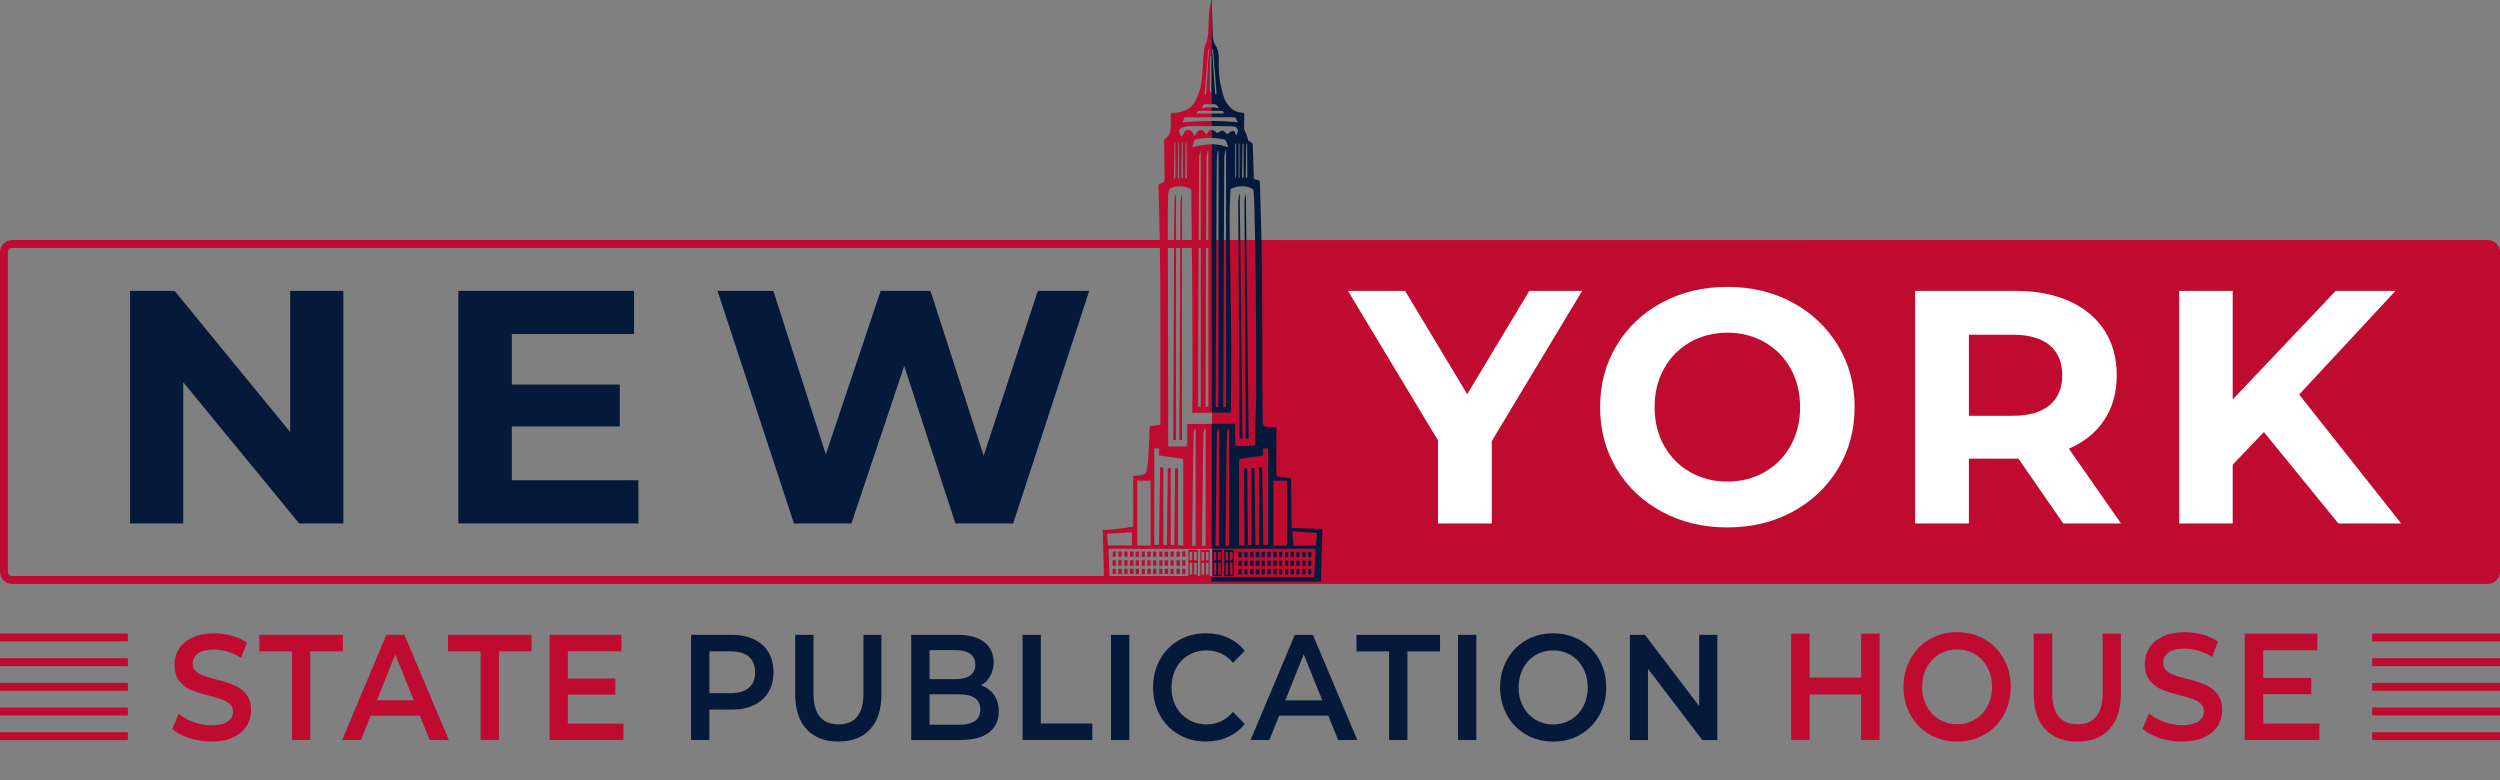 <?xml version="1.0" encoding="utf-8"?>
<!-- Generator: Adobe Illustrator 25.2.0, SVG Export Plug-In . SVG Version: 6.00 Build 0)  -->
<svg version="1.1" id="Layer_1" xmlns="http://www.w3.org/2000/svg" xmlns:xlink="http://www.w3.org/1999/xlink" x="0px" y="0px"
	 viewBox="0 0 948.1 295.92" style="enable-background:new 0 0 948.1 295.92;" xml:space="preserve">
<rect x="0" y="0" width="948.1" height="295.92" fill="#808080" stroke="none"/>
<style type="text/css">
	.st0{fill:none;stroke:#BF0B30;stroke-width:3;stroke-miterlimit:10;}
	.st1{fill:#BF0B30;}
	.st2{fill:#051A3A;}
	.st3{fill:#FFFFFF;}
</style>
<g>
	<g>
		<line class="st0" x1="948.1" y1="279.17" x2="899.61" y2="279.17"/>
		<line class="st0" x1="948.1" y1="269.82" x2="899.61" y2="269.82"/>
		<line class="st0" x1="948.1" y1="260.47" x2="899.61" y2="260.47"/>
		<line class="st0" x1="948.1" y1="251.12" x2="899.61" y2="251.12"/>
		<line class="st0" x1="948.1" y1="241.76" x2="899.61" y2="241.76"/>
	</g>
	<g>
		<line class="st0" x1="48.5" y1="279.17" x2="0" y2="279.17"/>
		<line class="st0" x1="48.5" y1="269.82" x2="0" y2="269.82"/>
		<line class="st0" x1="48.5" y1="260.47" x2="0" y2="260.47"/>
		<line class="st0" x1="48.5" y1="251.12" x2="0" y2="251.12"/>
		<line class="st0" x1="48.5" y1="241.76" x2="0" y2="241.76"/>
	</g>
	<path class="st1" d="M943.5,221.45H464.27c-2.54,0-4.6-2.06-4.6-4.6V95.63c0-2.54,2.06-4.6,4.6-4.6H943.5c2.54,0,4.6,2.06,4.6,4.6
		v121.22C948.1,219.39,946.04,221.45,943.5,221.45z"/>
	<g>
		<path class="st1" d="M483.83,94.03c0.88,0,1.6,0.72,1.6,1.6v121.22c0,0.88-0.72,1.6-1.6,1.6H4.6c-0.88,0-1.6-0.72-1.6-1.6V95.63
			c0-0.88,0.72-1.6,1.6-1.6H483.83 M483.83,91.03H4.6c-2.54,0-4.6,2.06-4.6,4.6v121.22c0,2.54,2.06,4.6,4.6,4.6h479.24
			c2.54,0,4.6-2.06,4.6-4.6V95.63C488.43,93.09,486.37,91.03,483.83,91.03L483.83,91.03z"/>
	</g>
	<g>
		<g>
			<path class="st1" d="M71.76,279.91c-2.69-0.87-4.81-2.03-6.38-3.48l2.4-5.76c1.53,1.29,3.41,2.35,5.63,3.16
				c2.22,0.82,4.46,1.23,6.7,1.23c2.77,0,4.85-0.47,6.22-1.42c1.37-0.95,2.05-2.2,2.05-3.76c0-1.14-0.38-2.08-1.15-2.82
				c-0.76-0.74-1.73-1.32-2.91-1.74c-1.17-0.42-2.77-0.89-4.8-1.42c-2.85-0.72-5.15-1.44-6.91-2.17c-1.76-0.72-3.27-1.85-4.54-3.39
				c-1.26-1.54-1.89-3.62-1.89-6.24c0-2.2,0.56-4.21,1.68-6.01c1.12-1.8,2.81-3.24,5.07-4.3c2.26-1.06,5.02-1.6,8.3-1.6
				c2.28,0,4.52,0.3,6.72,0.91c2.21,0.61,4.11,1.48,5.71,2.62l-2.19,5.76c-1.64-1.03-3.34-1.8-5.12-2.34
				c-1.78-0.53-3.5-0.8-5.17-0.8c-2.74,0-4.78,0.49-6.11,1.48c-1.33,0.99-2,2.3-2,3.93c0,1.14,0.38,2.07,1.15,2.79
				c0.76,0.72,1.73,1.29,2.91,1.71c1.17,0.42,2.77,0.89,4.8,1.43c2.77,0.68,5.05,1.4,6.83,2.14s3.3,1.87,4.56,3.39
				c1.26,1.52,1.89,3.57,1.89,6.16c0,2.2-0.56,4.2-1.68,5.99c-1.12,1.79-2.82,3.21-5.09,4.28c-2.28,1.06-5.05,1.6-8.32,1.6
				C77.23,281.22,74.45,280.78,71.76,279.91z"/>
			<path class="st1" d="M110.74,247.02H98.36v-6.27h31.69v6.27h-12.38v33.63h-6.94V247.02z"/>
			<path class="st1" d="M159.23,271.41h-18.67l-3.68,9.24h-7.15l16.8-39.91h6.83l16.86,39.91h-7.25L159.23,271.41z M156.94,265.6
				l-7.04-17.44l-6.99,17.44H156.94z"/>
			<path class="st1" d="M182.28,247.02H169.9v-6.27h31.69v6.27h-12.38v33.63h-6.94V247.02z"/>
			<path class="st1" d="M236.43,274.44v6.21h-28.01v-39.91h27.26v6.21h-20.33v10.38h18.03v6.1h-18.03v11H236.43z"/>
			<path class="st2" d="M285.91,242.45c2.4,1.14,4.24,2.78,5.52,4.9c1.28,2.13,1.92,4.66,1.92,7.58c0,2.89-0.64,5.41-1.92,7.55
				c-1.28,2.15-3.12,3.79-5.52,4.93c-2.4,1.14-5.22,1.71-8.46,1.71h-8.43v11.52h-6.94v-39.91h15.37
				C280.69,240.74,283.51,241.32,285.91,242.45z M284.02,260.81c1.57-1.37,2.35-3.33,2.35-5.87s-0.78-4.5-2.35-5.87
				s-3.86-2.05-6.88-2.05h-8.11v15.85h8.11C280.16,262.86,282.45,262.18,284.02,260.81z"/>
			<path class="st2" d="M305.89,276.57c-2.88-3.1-4.32-7.53-4.32-13.31v-22.52h6.94v22.23c0,7.83,3.17,11.74,9.5,11.74
				c6.29,0,9.44-3.91,9.44-11.74v-22.23h6.83v22.52c0,5.78-1.43,10.21-4.29,13.31c-2.86,3.1-6.87,4.65-12.03,4.65
				C312.79,281.22,308.77,279.67,305.89,276.57z"/>
			<path class="st2" d="M376.95,263.52c1.21,1.69,1.81,3.79,1.81,6.3c0,3.46-1.25,6.13-3.74,8.01c-2.49,1.88-6.12,2.82-10.88,2.82
				h-18.57v-39.91h17.5c4.41,0,7.81,0.92,10.19,2.76c2.38,1.84,3.57,4.38,3.57,7.61c0,1.98-0.43,3.72-1.28,5.24
				c-0.85,1.52-2.03,2.7-3.52,3.53C374.11,260.62,375.74,261.83,376.95,263.52z M352.52,246.56v11h9.82c2.42,0,4.28-0.46,5.58-1.4
				c1.3-0.93,1.95-2.29,1.95-4.08c0-1.82-0.65-3.2-1.95-4.13c-1.3-0.93-3.16-1.4-5.58-1.4H352.52z M371.78,269.08
				c0-3.84-2.69-5.76-8.06-5.76h-11.2v11.52h11.2C369.09,274.84,371.78,272.92,371.78,269.08z"/>
			<path class="st2" d="M387.78,240.74h6.94v33.63h19.53v6.27h-26.46V240.74z"/>
			<path class="st2" d="M421.34,240.74h6.94v39.91h-6.94V240.74z"/>
			<path class="st2" d="M447.03,278.57c-3.04-1.77-5.42-4.21-7.15-7.33c-1.73-3.12-2.59-6.63-2.59-10.55s0.87-7.43,2.61-10.55
				c1.74-3.12,4.13-5.56,7.17-7.33c3.04-1.77,6.45-2.65,10.22-2.65c3.06,0,5.85,0.57,8.38,1.71c2.53,1.14,4.66,2.79,6.4,4.96
				l-4.48,4.5c-2.7-3.12-6.03-4.67-9.98-4.67c-2.56,0-4.85,0.6-6.88,1.8s-3.61,2.86-4.75,4.99c-1.14,2.13-1.71,4.54-1.71,7.24
				s0.57,5.11,1.71,7.24c1.14,2.13,2.72,3.79,4.75,4.99s4.32,1.8,6.88,1.8c3.95,0,7.27-1.58,9.98-4.73l4.48,4.56
				c-1.74,2.17-3.89,3.82-6.43,4.96c-2.54,1.14-5.34,1.71-8.4,1.71C453.47,281.22,450.07,280.34,447.03,278.57z"/>
			<path class="st2" d="M503.76,271.41h-18.67l-3.68,9.24h-7.15l16.8-39.91h6.83l16.86,39.91h-7.26L503.76,271.41z M501.47,265.6
				l-7.04-17.44l-6.99,17.44H501.47z"/>
			<path class="st2" d="M526.81,247.02h-12.38v-6.27h31.69v6.27h-12.38v33.63h-6.94V247.02z"/>
			<path class="st2" d="M552.95,240.74h6.94v39.91h-6.94V240.74z"/>
			<path class="st2" d="M578.72,278.57c-3.06-1.77-5.46-4.22-7.2-7.35c-1.74-3.14-2.62-6.64-2.62-10.52c0-3.88,0.87-7.38,2.62-10.52
				c1.74-3.13,4.14-5.59,7.2-7.35s6.49-2.65,10.3-2.65c3.8,0,7.24,0.88,10.3,2.65c3.06,1.77,5.46,4.21,7.2,7.33
				c1.74,3.12,2.62,6.63,2.62,10.55s-0.87,7.43-2.62,10.55c-1.74,3.12-4.14,5.56-7.2,7.33c-3.06,1.77-6.49,2.65-10.3,2.65
				C585.21,281.22,581.78,280.34,578.72,278.57z M595.74,272.93c1.99-1.2,3.55-2.87,4.69-5.02c1.14-2.15,1.71-4.55,1.71-7.21
				s-0.57-5.06-1.71-7.21c-1.14-2.15-2.7-3.82-4.69-5.02c-1.99-1.2-4.23-1.8-6.72-1.8c-2.49,0-4.73,0.6-6.72,1.8
				s-3.56,2.87-4.69,5.02c-1.14,2.15-1.71,4.55-1.71,7.21s0.57,5.06,1.71,7.21c1.14,2.15,2.7,3.82,4.69,5.02s4.23,1.8,6.72,1.8
				C591.51,274.72,593.75,274.12,595.74,272.93z"/>
			<path class="st2" d="M651.28,240.74v39.91h-5.71l-20.59-27.02v27.02h-6.88v-39.91h5.71l20.59,27.02v-27.02H651.28z"/>
			<path class="st1" d="M712.82,240.32v40.33h-7.01v-17.28h-19.52v17.28h-7.01v-40.33h7.01v16.65h19.52v-16.65H712.82z"/>
			<path class="st1" d="M731.8,278.55c-3.09-1.79-5.52-4.26-7.28-7.43s-2.64-6.71-2.64-10.63s0.88-7.46,2.64-10.63
				c1.76-3.17,4.19-5.65,7.28-7.43s6.56-2.68,10.41-2.68s7.31,0.89,10.41,2.68s5.52,4.25,7.28,7.4c1.76,3.15,2.64,6.7,2.64,10.66
				s-0.88,7.51-2.64,10.66c-1.76,3.15-4.19,5.62-7.28,7.4s-6.56,2.68-10.41,2.68S734.89,280.33,731.8,278.55z M749,272.84
				c2.01-1.21,3.59-2.9,4.74-5.07s1.72-4.6,1.72-7.29s-0.57-5.12-1.72-7.29c-1.15-2.17-2.73-3.86-4.74-5.07
				c-2.01-1.21-4.28-1.82-6.79-1.82s-4.78,0.61-6.79,1.82c-2.01,1.21-3.6,2.9-4.75,5.07c-1.15,2.17-1.72,4.6-1.72,7.29
				s0.57,5.12,1.72,7.29s2.73,3.86,4.75,5.07c2.01,1.21,4.28,1.81,6.79,1.81S746.99,274.05,749,272.84z"/>
			<path class="st1" d="M775.64,276.53c-2.91-3.13-4.37-7.61-4.37-13.45v-22.76h7.01v22.47c0,7.91,3.2,11.87,9.6,11.87
				c6.36,0,9.54-3.96,9.54-11.87v-22.47h6.9v22.76c0,5.84-1.45,10.32-4.34,13.45c-2.89,3.13-6.95,4.7-12.16,4.7
				C782.61,281.23,778.55,279.66,775.64,276.53z"/>
			<path class="st1" d="M819.01,279.9c-2.71-0.88-4.86-2.05-6.44-3.51l2.43-5.82c1.54,1.31,3.44,2.37,5.69,3.2s4.5,1.24,6.77,1.24
				c2.8,0,4.9-0.48,6.28-1.44c1.38-0.96,2.08-2.23,2.08-3.8c0-1.15-0.39-2.1-1.16-2.85s-1.75-1.33-2.94-1.76
				c-1.19-0.42-2.8-0.9-4.85-1.44c-2.88-0.73-5.2-1.46-6.98-2.19s-3.31-1.87-4.58-3.43c-1.28-1.56-1.91-3.66-1.91-6.31
				c0-2.23,0.56-4.25,1.7-6.08s2.84-3.27,5.12-4.35c2.28-1.07,5.08-1.61,8.38-1.61c2.3,0,4.56,0.31,6.79,0.92
				c2.23,0.62,4.15,1.5,5.77,2.65l-2.21,5.82c-1.65-1.04-3.38-1.82-5.18-2.36c-1.8-0.54-3.54-0.81-5.23-0.81
				c-2.77,0-4.83,0.5-6.17,1.5c-1.35,1-2.02,2.32-2.02,3.98c0,1.15,0.38,2.09,1.16,2.82s1.75,1.31,2.94,1.73s2.8,0.9,4.85,1.44
				c2.8,0.69,5.1,1.41,6.9,2.16s3.33,1.89,4.61,3.43c1.28,1.54,1.91,3.61,1.91,6.22c0,2.23-0.57,4.25-1.7,6.05
				c-1.13,1.81-2.85,3.25-5.15,4.32c-2.3,1.08-5.11,1.61-8.41,1.61C824.54,281.23,821.73,280.78,819.01,279.9z"/>
			<path class="st1" d="M879.59,274.37v6.28h-28.31v-40.33h27.55v6.28H858.3v10.49h18.22v6.17H858.3v11.12H879.59z"/>
		</g>
	</g>
	<g>
		<g>
			<path class="st2" d="M130.22,110.31v88.2h-16.76l-43.97-53.55v53.55H49.33v-88.2h16.88l43.85,53.55v-53.55H130.22z"/>
			<path class="st2" d="M242.11,182.13v16.38h-68.29v-88.2h66.65v16.38H194.1v19.15h40.95v15.88H194.1v20.41H242.11z"/>
			<path class="st2" d="M413.09,110.31l-28.85,88.2h-21.92l-19.4-59.72l-20.03,59.72h-21.8l-28.98-88.2h21.17l19.91,61.99
				l20.79-61.99h18.9l20.16,62.5l20.54-62.5H413.09z"/>
		</g>
	</g>
	<g>
		<g>
			<path class="st3" d="M565.75,167.26v31.25h-20.41v-31.5l-34.15-56.7h21.67l23.56,39.19l23.56-39.19h20.03L565.75,167.26z"/>
			<path class="st3" d="M630.32,194.1c-7.35-3.95-13.1-9.39-17.26-16.32c-4.16-6.93-6.24-14.72-6.24-23.37
				c0-8.65,2.08-16.44,6.24-23.37c4.16-6.93,9.91-12.37,17.26-16.32c7.35-3.95,15.6-5.92,24.76-5.92c9.16,0,17.39,1.97,24.7,5.92
				c7.31,3.95,13.06,9.39,17.26,16.32c4.2,6.93,6.3,14.72,6.3,23.37c0,8.65-2.1,16.44-6.3,23.37c-4.2,6.93-9.95,12.37-17.26,16.32
				c-7.31,3.95-15.54,5.92-24.7,5.92C645.93,200.02,637.67,198.05,630.32,194.1z M669.19,179.04c4.2-2.39,7.5-5.73,9.89-10.02
				c2.39-4.28,3.59-9.15,3.59-14.62c0-5.46-1.2-10.33-3.59-14.62c-2.39-4.28-5.69-7.62-9.89-10.02c-4.2-2.39-8.9-3.59-14.11-3.59
				c-5.21,0-9.91,1.2-14.11,3.59c-4.2,2.39-7.5,5.73-9.89,10.02c-2.39,4.28-3.59,9.16-3.59,14.62c0,5.46,1.2,10.33,3.59,14.62
				c2.39,4.28,5.69,7.62,9.89,10.02c4.2,2.39,8.9,3.59,14.11,3.59C660.29,182.63,664.99,181.43,669.19,179.04z"/>
			<path class="st3" d="M782.47,198.51l-17.01-24.57h-1.01h-17.77v24.57h-20.41v-88.2h38.18c7.81,0,14.59,1.3,20.35,3.91
				c5.75,2.6,10.18,6.3,13.29,11.09c3.11,4.79,4.66,10.46,4.66,17.01c0,6.55-1.58,12.2-4.73,16.95c-3.15,4.75-7.62,8.38-13.42,10.9
				l19.78,28.35H782.47z M777.3,130.91c-3.19-2.65-7.86-3.97-13.99-3.97h-16.63v30.74h16.63c6.13,0,10.79-1.34,13.99-4.03
				c3.19-2.69,4.79-6.47,4.79-11.34C782.09,137.35,780.49,133.55,777.3,130.91z"/>
			<path class="st3" d="M858.57,163.86l-11.84,12.35v22.3h-20.29v-88.2h20.29v41.2l39.06-41.2h22.68l-36.54,39.31l38.68,48.89
				h-23.81L858.57,163.86z"/>
		</g>
	</g>
	<g>
		<g>
			<path class="st1" d="M457.89,39.48c0.52,0.02,1.05,0.07,1.57,0.09V0h-0.05c-0.29,1.55-0.71,3.1-0.84,4.67
				c-0.23,2.68-0.25,5.39-0.41,8.08c-0.07,1.02-0.27,2.03-0.53,3.01c-0.23,0.91-0.84,1.73-0.93,2.64c-0.34,3.14-0.53,6.28-0.73,9.44
				c-0.16,2.43-0.37,4.85-1.25,7.15c-0.96,2.6-1.8,5.32-4.62,6.58c-0.86,0.39-1.71,0.8-2.62,0.98c-1.07,0.21-2.19,0.21-3.46,0.32
				c0,1.5,0.04,2.96,0,4.42c-0.05,2.09-0.09,4.17-2.27,5.39c-0.2,0.12-0.25,0.61-0.25,0.91c0.03,4.48,0.11,8.95,0.18,13.45
				c0.04,1.96,0.05,1.98-1.75,2.68c-0.5,0.2-0.62,0.45-0.61,0.96c0.11,2.07,0.16,4.12,0.21,6.19c0.12,5.08,0.25,10.17,0.32,15.25
				c0.11,8.19,0.2,16.38,0.21,24.56c0.04,14.5,0.02,29.02,0.02,43.52v0.96c-1.07,0.12-2.07,0.3-3.07,0.32
				c-0.8,0.02-1.02,0.36-1.05,1.07c-0.11,3.1-0.2,6.21-0.37,9.31c-0.11,1.91-0.25,3.84-0.52,5.73c-0.29,2.05-1.03,2.64-3.09,2.71
				c-0.73,0.04-1.46,0.11-2.23,0.18v0.7c0,5.89-0.02,11.77,0.02,17.68c0,0.61-0.14,0.96-0.8,1.03c-1.87,0.23-3.73,0.54-5.62,0.73
				c-1.69,0.18-3.41,0.27-5.14,0.39c0.18,6.6,0.34,13.11,0.5,19.62h40.74V219h-38.64c-0.14-3.57-0.28-7.19-0.43-10.86h39.07v-47.36
				h-9.22v8.54h-7.19V168c-0.02-18.75-0.05-37.51-0.09-56.28c-0.02-9.81-0.07-19.64-0.09-29.47c0-2.69,0.11-5.4,0.16-8.1
				c0.05-2.41,0.62-3.09,3.07-3.44c1.85-0.27,3.66,0.11,5.35,0.89c0.2,0.09,0.36,0.54,0.36,0.82c0.07,7.35,0.14,14.7,0.2,22.05
				c0.07,5.9,0.16,11.79,0.18,17.68c0.04,10.85,0.05,21.71,0.05,32.57c0,3.64-0.03,7.3-0.05,10.93c-0.02,0.32-0.02,0.62-0.02,0.86
				h7.3V54.75c-2.39,0-4.82,0.43-7.3,1.07c0.3-1.05,0.52-1.87,0.78-2.66c0.05-0.16,0.34-0.3,0.55-0.34c1.98-0.43,3.98-0.57,5.96-0.5
				v-3.03c-0.68-0.02-1.3,0.52-1.94,1.78c-0.68-0.78-1.11-1.94-2.43-1.73c-1.23,0.2-1.3,1.48-2.03,2.32
				c-0.25-0.46-0.45-0.84-0.64-1.21c-0.59-1.09-1.93-1.5-2.92-0.78c-0.34,0.23-0.43,0.78-0.64,1.2c-0.16,0.29-0.32,0.57-0.46,0.86
				c-0.29-0.21-0.66-0.37-0.8-0.66c-0.82-1.48-0.45-2.41,1.18-2.85c0.91-0.23,1.86-0.43,2.78-0.43c2.64,0.02,5.28,0.02,7.92,0.05
				V45.9c-3.66-0.02-7.31,0.16-11.01,0.5c0.23-0.64,0.39-1.2,0.66-1.69c0.07-0.16,0.41-0.25,0.64-0.25c3.25,0,6.48,0,9.7,0.04v-1.41
				h-5.69c0.18-0.77,0.64-1.11,1.61-1.07c1.36,0.05,2.71,0.07,4.08,0.07v-1.37c-1.21-0.07-2.44,0.07-3.69,0.46
				C456.36,39.46,456.36,39.44,457.89,39.48z M458.94,21.92c0-0.21,0.09-0.43,0.14-0.62c0.09,0,0.2,0.02,0.28,0.04
				c0,4.44,0,8.88-0.02,13.33c0,0.16-0.2,0.32-0.3,0.5c-0.09-0.18-0.29-0.34-0.29-0.5C458.82,30.41,458.87,26.17,458.94,21.92z
				 M458.26,18.59c0.09,0.02,0.2,0.02,0.28,0.02c-0.12,1.46-0.23,2.91-0.34,4.37c-0.11,1.48-0.18,2.96-0.27,4.44
				c-0.09,1.5-0.2,2.98-0.27,4.48c-0.16,3.73-0.18,3.87-0.87,4.19C457.3,30.18,457.78,24.38,458.26,18.59z M429.29,206.87h-9.1
				c-0.12-1.48-0.23-2.91-0.36-4.46c3.17-0.18,6.31-0.37,9.45-0.57V206.87z M436.36,206.89h-5.08v-24.6h5.08V206.89z M456.19,177.13
				c0.05-4.25,0.09-8.49,0.2-12.74c0.02-0.62,0.3-1.27,0.48-1.89c0.11,0.02,0.23,0.04,0.34,0.07v44.33
				c-0.37,0.04-0.82,0.07-1.34,0.11c-0.02-0.36-0.03-0.61-0.03-0.86C455.94,196.49,456.07,186.82,456.19,177.13z M452.16,200.21
				c0.07-6.49,0.14-12.99,0.23-19.46c0.09-5.53,0.18-11.04,0.28-16.55c0.02-0.54,0.29-1.09,0.43-1.62l0.32,0.05v44.29
				c-0.37,0.04-0.78,0.07-1.27,0.11C452.16,204.73,452.14,202.48,452.16,200.21z M445.69,173.6c0.84,0.12,1.69,0.27,2.55,0.34
				c0.59,0.05,0.48,0.46,0.48,0.82c0.02,3.5,0.02,7.01,0.02,10.51v21.64c-0.71-0.04-1.36-0.07-1.98-0.11v-29.18h-1.14
				c-0.09,9.69-0.18,19.35-0.27,29.04h-1.37v-29.13h-1.09c-0.12,9.7-0.25,19.39-0.37,29.13h-1.32v-29.24
				c-0.36-0.09-0.73-0.16-1.21-0.27c-0.16,9.86-0.32,19.64-0.46,29.49h-1.78v-36.6h1.84v2.68
				C441.67,173.01,443.67,173.3,445.69,173.6z M445.76,67.48c-0.05,0.12-0.2,0.21-0.3,0.34c-0.09-0.12-0.27-0.23-0.27-0.34
				c0-0.64,0.05-1.27,0.05-1.89c0.07-3.66,0.13-7.3,0.18-10.95c0-0.23,0.05-0.46,0.07-0.7h0.18c0.02,0.21,0.05,0.41,0.05,0.62
				c0.02,4.16,0.02,8.33,0.04,12.49C445.76,67.2,445.79,67.36,445.76,67.48z M457.26,134.91c0.02-8.29,0.04-16.59,0.07-24.9
				c0.07-16.7,0.14-33.38,0.25-50.07c0-0.95,0.29-1.89,0.45-2.84c0.07,0,0.14,0,0.21,0.02v97.15h-1.03c0-0.23-0.03-0.48-0.03-0.73
				C457.21,147.32,457.23,141.12,457.26,134.91z M454.5,118.02c0.02-8.94,0.05-17.87,0.09-26.79c0.04-10.49,0.09-20.98,0.18-31.47
				c0-0.86,0.27-1.73,0.59-2.57v97.09h-0.93c-0.02-0.25-0.05-0.5-0.05-0.77C454.41,141.69,454.45,129.84,454.5,118.02z
				 M449.54,65.04c0.04-3.35,0.07-6.71,0.11-10.06c0-0.32,0.05-0.62,0.09-0.95h0.18c0.02,0.21,0.05,0.43,0.07,0.62
				c0.04,4.08,0.07,8.15,0.11,12.22c0,0.2,0.04,0.41-0.02,0.59c-0.03,0.14-0.18,0.25-0.27,0.36c-0.11-0.12-0.32-0.25-0.32-0.37
				C449.49,66.64,449.54,65.84,449.54,65.04z M448.22,54.82c0.02-0.29,0.09-0.57,0.13-0.86c0.07,0,0.14,0,0.21,0.02
				c0,0.75-0.02,1.5,0,2.27L448.61,67c0,0.27-0.21,0.55-0.32,0.82c-0.09-0.27-0.25-0.52-0.25-0.78
				C448.1,62.97,448.17,58.9,448.22,54.82z M447.1,67.78c-0.09,0.02-0.2,0.04-0.28,0.05c-0.05-0.25-0.16-0.5-0.16-0.77
				c0.04-3.18,0.09-6.35,0.13-9.54c0.02-0.96,0.04-1.94,0.05-2.91c0-0.23,0.05-0.46,0.27-0.66V67.78z"/>
			<path class="st1" d="M446.01,73.84c0,30.98,0,61.96,0,93.01c-0.32,0.02-0.65,0.04-1.07,0.06c0-1.58-0.01-3.1,0-4.61
				c0.04-6.38,0.1-12.75,0.13-19.13c0.08-19.44,0.15-38.89,0.22-58.33c0.01-2.84,0.04-5.69,0.11-8.53c0.02-0.82,0.23-1.63,0.35-2.44
				C445.84,73.86,445.93,73.85,446.01,73.84z"/>
			<path class="st1" d="M448.26,166.86c-0.27,0.02-0.55,0.03-0.97,0.05c0-0.54,0-1.04,0-1.55c0.02-8.39,0.04-16.77,0.07-25.16
				c0.08-17.29,0.18-34.58,0.26-51.87c0.02-3.79,0.01-7.58,0.06-11.37c0.01-0.95,0.19-1.9,0.29-2.85c0.09,0.01,0.18,0.01,0.27,0.02
				C448.26,105,448.26,135.88,448.26,166.86z"/>
			<path class="st1" d="M450.7,208.49v10.06h3.59v-10.06H450.7z M452.13,217.91h-0.95v-4.46h0.95V217.91z M452.13,212.43h-0.95
				v-3.12h0.95V212.43z M453.84,217.89h-0.95v-4.42h0.95V217.89z M453.84,212.47h-0.98v-3.14h0.98V212.47z"/>
			<path class="st1" d="M455.19,208.53v10.04h3.6v-10.04H455.19z M457.39,209.33h0.93v3.14c-0.32,0.02-0.59,0.04-0.93,0.05V209.33z
				 M455.68,209.37h0.96v3.1c-0.34,0.02-0.61,0.04-0.96,0.05V209.37z M456.68,217.89h-1.02v-4.46h1.02V217.89z M458.33,217.87h-0.95
				v-4.42h0.95V217.87z"/>
			<path class="st1" d="M464.29,208.51v10.03h3.57v-10.03H464.29z M465.72,217.89c-0.3,0.02-0.57,0.04-0.91,0.05v-4.51h0.91V217.89z
				 M465.72,212.45c-0.29,0.04-0.57,0.05-0.93,0.07v-3.19h0.93V212.45z M467.41,217.89c-0.29,0.02-0.55,0.02-0.93,0.04v-4.5
				c0.32-0.02,0.59-0.02,0.93-0.04V217.89z M467.41,212.08c-0.02,0.21-0.53,0.37-0.98,0.66v-3.41h1.02
				C467.45,210.26,467.5,211.17,467.41,212.08z"/>
			<path class="st1" d="M459.81,208.51v10.03h3.55v-10.03H459.81z M461.22,217.91h-0.89v-4.48c0.27-0.02,0.55-0.02,0.89-0.04V217.91
				z M461.22,212.06c-0.02,0.21-0.5,0.39-0.95,0.71v-3.44h1C461.28,210.26,461.31,211.15,461.22,212.06z M462.92,217.89
				c-0.29,0.02-0.57,0.04-0.91,0.05v-4.51c0.28-0.02,0.57-0.04,0.91-0.05V217.89z M462.92,212.45h-0.98v-3.12h0.98V212.45z"/>
			<path class="st1" d="M428.54,212.48c0.49,0,0.88,0,1.33,0c0,0.7,0,1.36,0,2.08c-0.43,0-0.84,0-1.33,0
				C428.54,213.89,428.54,213.21,428.54,212.48z"/>
			<path class="st1" d="M430.68,212.47c0.43,0,0.82,0,1.26,0c0,0.7,0,1.37,0,2.08c-0.41,0-0.8,0-1.26,0
				C430.68,213.9,430.68,213.24,430.68,212.47z"/>
			<path class="st1" d="M435.13,214.54c0-0.72,0-1.37,0-2.06c0.44,0,0.82,0,1.28,0c0,0.68,0,1.35,0,2.06
				C435.98,214.54,435.55,214.54,435.13,214.54z"/>
			<path class="st1" d="M443,214.58c-0.47,0-0.86,0-1.31,0c0-0.7,0-1.37,0-2.09c0.43,0,0.84,0,1.31,0
				C443,213.18,443,213.85,443,214.58z"/>
			<path class="st1" d="M447.46,212.51c0,0.7,0,1.33,0,2.03c-0.41,0-0.8,0-1.27,0c0-0.63,0-1.3,0-2.03
				C446.59,212.51,447.02,212.51,447.46,212.51z"/>
			<path class="st1" d="M424.11,212.46c0.45,0,0.81,0,1.25,0c0,0.68,0,1.34,0,2.08c-0.38,0-0.79,0-1.25,0
				C424.11,213.87,424.11,213.21,424.11,212.46z"/>
			<path class="st1" d="M426.37,214.55c0-0.7,0-1.35,0-2.06c0.41,0,0.8,0,1.25,0c0,0.66,0,1.33,0,2.06
				C427.24,214.55,426.86,214.55,426.37,214.55z"/>
			<path class="st1" d="M440.9,212.51c0,0.71,0,1.33,0,2.03c-0.41,0-0.8,0-1.26,0c0-0.63,0-1.3,0-2.03
				C440.03,212.51,440.46,212.51,440.9,212.51z"/>
			<path class="st1" d="M434.2,212.5c0,0.71,0,1.35,0,2.05c-0.42,0-0.8,0-1.23,0c0-0.68,0-1.33,0-2.05
				C433.37,212.5,433.74,212.5,434.2,212.5z"/>
			<path class="st1" d="M421.96,212.46c0.43,0,0.77,0,1.18,0c0,0.68,0,1.35,0,2.09c-0.36,0-0.74,0-1.18,0
				C421.96,213.88,421.96,213.21,421.96,212.46z"/>
			<path class="st1" d="M429.88,209.16c0,0.71,0,1.35,0,2.03c-0.46,0-0.88,0-1.35,0c0-0.67,0-1.33,0-2.03
				C428.97,209.16,429.38,209.16,429.88,209.16z"/>
			<path class="st1" d="M429.88,215.69c0,0.68,0,1.32,0,2c-0.47,0-0.91,0-1.39,0c0-0.67,0-1.32,0-2
				C428.95,215.69,429.4,215.69,429.88,215.69z"/>
			<path class="st1" d="M435.11,211.17c0-0.69,0-1.31,0-1.99c0.44,0,0.84,0,1.31,0c0,0.65,0,1.29,0,1.99
				C436.01,211.17,435.6,211.17,435.11,211.17z"/>
			<path class="st1" d="M440.87,211.21c-0.44,0-0.8,0-1.24,0c0-0.68,0-1.34,0-2.04c0.41,0,0.79,0,1.24,0
				C440.87,209.84,440.87,210.48,440.87,211.21z"/>
			<path class="st1" d="M447.44,211.19c-0.43,0-0.82,0-1.27,0c0-0.66,0-1.3,0-2.01c0.41,0,0.81,0,1.27,0
				C447.44,209.87,447.44,210.51,447.44,211.19z"/>
			<path class="st1" d="M435.11,217.68c0-0.68,0-1.3,0-1.97c0.44,0,0.85,0,1.31,0c0,0.64,0,1.27,0,1.97
				C436.01,217.68,435.61,217.68,435.11,217.68z"/>
			<path class="st1" d="M425.41,215.73c0,0.68,0,1.3,0,1.97c-0.45,0-0.86,0-1.31,0c0-0.66,0-1.28,0-1.97
				C424.51,215.73,424.92,215.73,425.41,215.73z"/>
			<path class="st1" d="M426.37,215.7c0.45,0,0.83,0,1.27,0c0,0.66,0,1.29,0,1.99c-0.42,0-0.82,0-1.27,0
				C426.37,217.04,426.37,216.42,426.37,215.7z"/>
			<path class="st1" d="M431.94,217.7c-0.43,0-0.82,0-1.27,0c0-0.64,0-1.28,0-1.98c0.4,0,0.81,0,1.27,0
				C431.94,216.37,431.94,217.02,431.94,217.7z"/>
			<path class="st1" d="M432.97,215.7c0.42,0,0.8,0,1.23,0c0,0.67,0,1.31,0,2c-0.42,0-0.8,0-1.23,0
				C432.97,217.03,432.97,216.38,432.97,215.7z"/>
			<path class="st1" d="M440.88,215.72c0,0.66,0,1.3,0,1.98c-0.43,0-0.82,0-1.26,0c0-0.64,0-1.28,0-1.98
				C440.02,215.72,440.43,215.72,440.88,215.72z"/>
			<path class="st1" d="M441.67,211.17c0-0.69,0-1.31,0-1.99c0.44,0,0.85,0,1.33,0c0,0.64,0,1.29,0,1.99
				C442.58,211.17,442.17,211.17,441.67,211.17z"/>
			<path class="st1" d="M446.17,215.68c0.45,0,0.82,0,1.25,0c0,0.66,0,1.29,0,1.99c-0.39,0-0.79,0-1.25,0
				C446.17,217.04,446.17,216.4,446.17,215.68z"/>
			<path class="st1" d="M425.41,209.19c0,0.68,0,1.29,0,1.98c-0.43,0-0.84,0-1.3,0c0-0.63,0-1.27,0-1.98
				C424.51,209.19,424.92,209.19,425.41,209.19z"/>
			<path class="st1" d="M427.63,211.19c-0.44,0-0.83,0-1.26,0c0-0.69,0-1.33,0-2.02c0.43,0,0.82,0,1.26,0
				C427.63,209.81,427.63,210.46,427.63,211.19z"/>
			<path class="st1" d="M431.93,211.2c-0.43,0-0.82,0-1.27,0c0-0.65,0-1.29,0-2.01c0.39,0,0.8,0,1.27,0
				C431.93,209.84,431.93,210.5,431.93,211.2z"/>
			<path class="st1" d="M434.18,211.2c-0.4,0-0.76,0-1.19,0c0-0.69,0-1.36,0-2.05c0.4,0,0.77,0,1.19,0
				C434.18,209.83,434.18,210.5,434.18,211.2z"/>
			<path class="st1" d="M443.03,215.72c0,0.66,0,1.28,0,1.96c-0.43,0-0.85,0-1.33,0c0-0.62,0-1.26,0-1.96
				C442.1,215.72,442.52,215.72,443.03,215.72z"/>
			<path class="st1" d="M421.96,215.69c0.41,0,0.77,0,1.19,0c0,0.65,0,1.29,0,1.99c-0.37,0-0.76,0-1.19,0
				C421.96,217.06,421.96,216.42,421.96,215.69z"/>
			<path class="st1" d="M448.36,212.46c0.41,0,0.75,0,1.18,0c0,0.67,0,1.34,0,2.08c-0.35,0-0.73,0-1.18,0
				C448.36,213.89,448.36,213.22,448.36,212.46z"/>
			<path class="st1" d="M423.16,211.19c-0.43,0-0.8,0-1.21,0c0-0.68,0-1.32,0-2.02c0.4,0,0.78,0,1.21,0
				C423.16,209.83,423.16,210.47,423.16,211.19z"/>
			<path class="st1" d="M443.88,214.54c0-0.7,0-1.34,0-2.05c0.42,0,0.8,0,1.23,0c0,0.69,0,1.33,0,2.05
				C444.71,214.54,444.34,214.54,443.88,214.54z"/>
			<path class="st1" d="M437.31,214.55c0-0.69,0-1.33,0-2.05c0.4,0,0.77,0,1.21,0c0,0.67,0,1.33,0,2.05
				C438.14,214.55,437.79,214.55,437.31,214.55z"/>
			<path class="st1" d="M448.35,209.15c0.41,0,0.78,0,1.2,0c0,0.66,0,1.3,0,2.01c-0.38,0-0.76,0-1.2,0
				C448.35,210.53,448.35,209.89,448.35,209.15z"/>
			<path class="st1" d="M437.3,211.18c0-0.72,0-1.34,0-2.01c0.42,0,0.8,0,1.23,0c0,0.67,0,1.31,0,2.01
				C438.13,211.18,437.75,211.18,437.3,211.18z"/>
			<rect x="493.92" y="209.31" class="st1" width="1.21" height="2"/>
			<path class="st1" d="M438.52,217.7c-0.43,0-0.79,0-1.21,0c0-0.66,0-1.29,0-1.97c0.38,0,0.76,0,1.21,0
				C438.52,216.36,438.52,217,438.52,217.7z"/>
			<path class="st1" d="M445.08,217.7c-0.41,0-0.77,0-1.19,0c0-0.68,0-1.32,0-2c0.4,0,0.76,0,1.19,0
				C445.08,216.35,445.08,216.99,445.08,217.7z"/>
			<path class="st1" d="M449.57,215.72c0,0.69,0,1.31,0,1.97c-0.41,0-0.77,0-1.21,0c0-0.65,0-1.29,0-1.97
				C448.78,215.72,449.18,215.72,449.57,215.72z"/>
			<path class="st1" d="M445.11,209.16c0,0.69,0,1.31,0,2c-0.38,0-0.75,0-1.21,0c0-0.64,0-1.3,0-2
				C444.29,209.16,444.65,209.16,445.11,209.16z"/>
		</g>
	</g>
	<g>
		<path class="st2" d="M472.39,166.38v-2.09c-0.05-10.74-0.09-21.49-0.14-32.23c-0.11-18.59-0.23-37.17-0.3-55.74
			c-0.02-0.93,0.23-1.86,0.55-2.76c0.34,30.9,0.7,61.81,1.05,92.76C473.16,166.32,472.86,166.34,472.39,166.38z"/>
		<path class="st2" d="M471.23,166.3c-0.37,0.02-0.71,0.04-1.11,0.07c0-0.3-0.04-0.55-0.04-0.8c-0.09-16.46-0.16-32.93-0.25-49.38
			c-0.07-13.24-0.2-26.49-0.25-39.73c0-0.93,0.25-1.87,0.37-2.82c0.07,0.02,0.14,0.02,0.21,0.04
			C470.52,104.53,470.87,135.37,471.23,166.3z"/>
		<g>
			<path class="st2" d="M489.87,200.18c-0.09-6.4-0.18-12.65-0.27-18.8c-1.66-0.23-3.19-0.46-4.75-0.66
				c-0.66-0.07-0.82-0.39-0.82-1.02c0.04-4.55,0.02-9.08,0.02-13.63v-4.05c-0.98,0-1.87,0.05-2.75-0.02
				c-2.16-0.18-2.39-0.45-2.43-2.62c-0.05-5.44-0.14-10.86-0.16-16.29c-0.05-13.93,0-27.86-0.14-41.79
				c-0.11-10.44-0.48-20.85-0.73-31.27c-0.04-1.59-0.04-1.61-1.55-1.93c-0.61-0.12-0.91-0.34-0.84-1.02c0.05-0.57,0-1.14-0.02-1.71
				c-0.09-3.42-0.21-6.83-0.32-10.26c-0.02-0.64-0.34-1.03-0.91-1.32c-0.36-0.16-0.87-0.43-0.91-0.71c-0.2-1.43-0.82-2.69-1.45-3.96
				c-0.07-0.11-0.03-0.29-0.03-0.43c0.02-1.66,0-3.32,0.09-4.98c0.02-0.7-0.07-0.98-0.84-1c-2.21-0.04-3.87-1.09-5.25-2.82
				c-1.68-2.1-2.18-4.64-2.78-7.12c-0.79-3.26-0.87-6.58-0.82-9.92c0.04-1.93-0.12-3.91-1.2-5.57c-0.89-1.37-1.09-2.84-1.11-4.41
				c-0.09-4.3-0.23-8.6-0.34-12.9h-0.12v39.56h0.48c1.11-0.09,1.87,0.25,2.16,1.53c-0.87-0.21-1.77-0.36-2.64-0.39v1.37
				c1.07,0,2.16,0,3.23-0.02c0.86-0.02,1.37,0.2,1.48,1.02h-4.71v1.41c2.82-0.02,5.65,0,8.47,0.02c0.23,0,0.55,0.16,0.7,0.34
				c0.3,0.45,0.52,0.95,0.84,1.55c-3.35-0.32-6.69-0.48-10.01-0.5v1.93c2.55,0.02,5.12,0.05,7.67,0.11
				c2.32,0.04,2.94,1.32,1.73,3.53c-0.39-0.8-0.45-1.98-1.55-1.75c-0.7,0.14-1.3,0.82-1.93,1.25c-0.53-0.48-1.07-1.3-1.73-1.39
				c-0.59-0.09-1.32,0.61-2.03,0.98c-0.84-0.8-1.52-1.27-2.16-1.27v3.03c1.66,0.07,3.32,0.29,4.96,0.62
				c0.18,0.04,0.41,0.23,0.48,0.39c0.32,0.8,0.61,1.61,1,2.62c-2.16-0.87-4.3-1.23-6.44-1.21v101.77h7.3
				c0.04-0.36,0.07-0.61,0.07-0.86c0.05-8.21,0.16-16.43,0.12-24.65c-0.03-8.69-0.21-17.39-0.34-26.1
				c-0.09-7.55-0.25-15.11-0.29-22.65c0-3.34,0.2-6.67,0.34-9.99c0.02-0.27,0.25-0.68,0.48-0.77c2.55-1,5.12-1.21,7.63,0.05
				c0.3,0.16,0.62,0.57,0.64,0.87c0.16,2.23,0.3,4.48,0.34,6.71c0.2,10.13,0.43,20.26,0.52,30.41c0.12,13.43,0.14,26.88,0.12,40.33
				c0,4.62-0.29,9.24-0.41,13.86c-0.05,1.52-0.05,3.03-0.04,4.55c0.02,0.59-0.21,0.78-0.8,0.8c-1.93,0.02-3.85,0.07-5.76,0.16
				c-0.68,0.04-0.84-0.25-0.86-0.86c-0.04-2.23-0.11-4.48-0.18-6.71v-0.91h-8.9v47.36h39.53c-0.21,3.64-0.41,7.19-0.62,10.86h-38.9
				v1.66h41.49c0.2-6.64,0.39-13.29,0.57-20C497.56,200.5,493.74,200.34,489.87,200.18z M461.12,35.89c-0.11-0.2-0.3-0.37-0.32-0.59
				c-0.37-5.37-0.71-10.74-1.07-16.11c-0.02-0.21,0.02-0.43,0.02-0.64h0.23c0.16,1.66,0.32,3.3,0.45,4.94
				c0.32,3.92,0.64,7.83,0.93,11.74C461.37,35.44,461.21,35.68,461.12,35.89z M462.08,154.26c-0.3,0.02-0.61,0.04-1.03,0.07v-1.8
				c0.04-8.81,0.05-17.64,0.09-26.45c0.09-18.12,0.16-36.25,0.25-54.37c0.02-3.96,0.04-7.92,0.11-11.88
				c0.02-0.84,0.21-1.68,0.34-2.52c0.09,0,0.16,0,0.25,0.02V154.26z M464.97,154.26c-0.36,0.02-0.66,0.04-1.07,0.05v-1.05
				c0.04-9.13,0.11-18.27,0.14-27.4c0.04-12.18,0.07-24.35,0.11-36.53c0.04-9.78,0.07-19.53,0.14-29.29c0-0.98,0.27-1.94,0.43-2.93
				c0.07,0.02,0.16,0.02,0.25,0.04V154.26z M468.7,62.31c0,1.55,0.02,3.1,0,4.66c0,0.23-0.13,0.45-0.34,0.59V54.48
				c0.11,0.02,0.23,0.02,0.34,0.02V62.31z M470.05,67.46c0,0.05-0.23,0.11-0.29,0.12V54.48h0.3
				C470.07,58.81,470.07,63.13,470.05,67.46z M471.34,67.61c-0.13-0.2-0.32-0.37-0.32-0.55c0.05-4.05,0.12-8.1,0.2-12.15
				c0-0.12,0.07-0.25,0.11-0.39h0.25v7.56c0.02,1.64,0.04,3.26,0.02,4.91C471.59,67.18,471.43,67.39,471.34,67.61z M473.02,67.07
				c-0.07,0.18-0.18,0.34-0.27,0.52c-0.11-0.18-0.3-0.37-0.3-0.55c0-1.8,0.04-3.62,0.07-5.42c0.04-2.12,0.09-4.25,0.14-6.37
				c0-0.25,0.05-0.48,0.07-0.73c0.09,0,0.18,0.02,0.25,0.02v1c0.02,3.76,0.04,7.51,0.04,11.27
				C473.02,66.89,473.05,66.98,473.02,67.07z M462.37,206.92c-0.37,0.02-0.84,0.05-1.39,0.09v-0.96
				c0.12-10.92,0.25-21.83,0.39-32.73c0.04-3,0.05-5.98,0.14-8.97c0.02-0.62,0.32-1.23,0.5-1.86c0.11,0.02,0.23,0.04,0.36,0.07
				V206.92z M466.13,206.9c-0.37,0.04-0.82,0.07-1.27,0.12c-0.03-0.12-0.11-0.2-0.11-0.27c0.03-3.59,0.09-7.17,0.12-10.77
				c0.04-3.3,0.05-6.6,0.09-9.9c0.09-7.31,0.18-14.65,0.32-21.96c0-0.55,0.32-1.11,0.5-1.64c0.11,0.02,0.23,0.04,0.34,0.07V206.9z
				 M480.92,206.64h-1.8c-0.14-9.79-0.29-19.59-0.45-29.45c-0.43,0.07-0.82,0.14-1.2,0.21v29.24h-1.34
				c-0.13-9.69-0.27-19.35-0.39-29.09h-1.09v29.09h-1.37c-0.09-9.65-0.18-19.32-0.27-29.02h-1.2v2.41
				c0.05,8.49,0.11,16.96,0.14,25.44c0,1.37,0,1.39-1.37,1.41c-0.2,0.02-0.39,0.02-0.68,0.02v-31.91c0-0.64,0.04-0.98,0.86-1.07
				c2.73-0.32,5.44-0.78,8.24-1.2v-2.66h1.91V206.64z M488.07,206.92h-5.16v-24.6h5.16V206.92z M499.01,206.87
				c-0.23,0.02-0.48,0.07-0.73,0.07c-2.32,0-4.66-0.02-6.97,0.02c-0.7,0.02-0.86-0.23-0.87-0.87c-0.07-1.5-0.23-2.96-0.36-4.6
				c3.23,0.23,6.31,0.43,9.45,0.64C499.36,203.73,499.18,205.26,499.01,206.87z"/>
			<rect x="469.63" y="209.33" class="st2" width="1.3" height="1.98"/>
			<path class="st2" d="M493.92,209.31v2h1.21v-2H493.92z M464.29,218.53h3.57v-10.03h-3.57V218.53z M465.72,217.89
				c-0.3,0.02-0.57,0.04-0.91,0.05v-4.51h0.91V217.89z M467.41,217.89c-0.29,0.02-0.55,0.02-0.93,0.04v-4.5
				c0.32-0.02,0.59-0.02,0.93-0.04V217.89z M466.43,209.33h1.02c0,0.93,0.05,1.84-0.04,2.75c-0.02,0.21-0.53,0.37-0.98,0.66V209.33z
				 M464.79,209.33h0.93v3.12c-0.29,0.04-0.57,0.05-0.93,0.07V209.33z M459.81,218.53h3.55v-10.03h-3.55V218.53z M461.22,217.91
				h-0.89v-4.48c0.27-0.02,0.55-0.02,0.89-0.04V217.91z M462.92,217.89c-0.29,0.02-0.57,0.04-0.91,0.05v-4.51
				c0.28-0.02,0.57-0.04,0.91-0.05V217.89z M461.94,209.33h0.98v3.12h-0.98V209.33z M460.28,209.33h1c0,0.93,0.04,1.82-0.05,2.73
				c-0.02,0.21-0.5,0.39-0.95,0.71V209.33z"/>
			<rect x="496.12" y="215.79" class="st2" width="1.18" height="2.05"/>
			<rect x="493.92" y="215.81" class="st2" width="1.21" height="2.03"/>
			<rect x="491.62" y="215.79" class="st2" width="1.2" height="2.05"/>
			<rect x="489.46" y="215.77" class="st2" width="1.28" height="2.07"/>
			<rect x="487.34" y="215.82" class="st2" width="1.21" height="2.03"/>
			<rect x="485.06" y="215.81" class="st2" width="1.21" height="2.05"/>
			<rect x="482.88" y="215.81" class="st2" width="1.28" height="2.02"/>
			<rect x="480.65" y="215.82" class="st2" width="1.3" height="2"/>
			<rect x="478.42" y="215.81" class="st2" width="1.25" height="2.05"/>
			<rect x="476.21" y="215.81" class="st2" width="1.39" height="2"/>
			<rect x="474.12" y="215.79" class="st2" width="1.27" height="2.07"/>
			<rect x="471.87" y="215.79" class="st2" width="1.25" height="2.03"/>
			<rect x="469.64" y="215.79" class="st2" width="1.25" height="2.07"/>
			<rect x="469.64" y="212.59" class="st2" width="1.27" height="2"/>
			<rect x="471.86" y="212.59" class="st2" width="1.28" height="1.98"/>
			<rect x="474.1" y="212.61" class="st2" width="1.27" height="1.96"/>
			<rect x="476.19" y="212.61" class="st2" width="1.43" height="1.96"/>
			<rect x="478.44" y="212.63" class="st2" width="1.27" height="1.96"/>
			<rect x="480.67" y="212.61" class="st2" width="1.28" height="1.98"/>
			<rect x="482.9" y="212.59" class="st2" width="1.27" height="2"/>
			<rect x="485.06" y="212.61" class="st2" width="1.2" height="2"/>
			<rect x="487.36" y="212.58" class="st2" width="1.2" height="2"/>
			<rect x="489.44" y="212.61" class="st2" width="1.28" height="2"/>
			<rect x="491.59" y="212.61" class="st2" width="1.23" height="1.96"/>
			<rect x="493.94" y="212.59" class="st2" width="1.18" height="2"/>
			<rect x="496.08" y="212.59" class="st2" width="1.2" height="2.02"/>
			<rect x="496.1" y="209.28" class="st2" width="1.2" height="2.02"/>
			<rect x="491.6" y="209.29" class="st2" width="1.21" height="2.02"/>
			<rect x="489.46" y="209.29" class="st2" width="1.27" height="2.02"/>
			<rect x="487.34" y="209.33" class="st2" width="1.21" height="2"/>
			<rect x="485.07" y="209.29" class="st2" width="1.18" height="2.03"/>
			<rect x="482.88" y="209.29" class="st2" width="1.28" height="2"/>
			<rect x="480.67" y="209.31" class="st2" width="1.28" height="2.02"/>
			<rect x="478.4" y="209.29" class="st2" width="1.28" height="2.02"/>
			<rect x="476.21" y="209.29" class="st2" width="1.39" height="2"/>
			<rect x="474.12" y="209.33" class="st2" width="1.27" height="2"/>
			<rect x="471.86" y="209.31" class="st2" width="1.25" height="2.02"/>
		</g>
	</g>
</g>
</svg>
